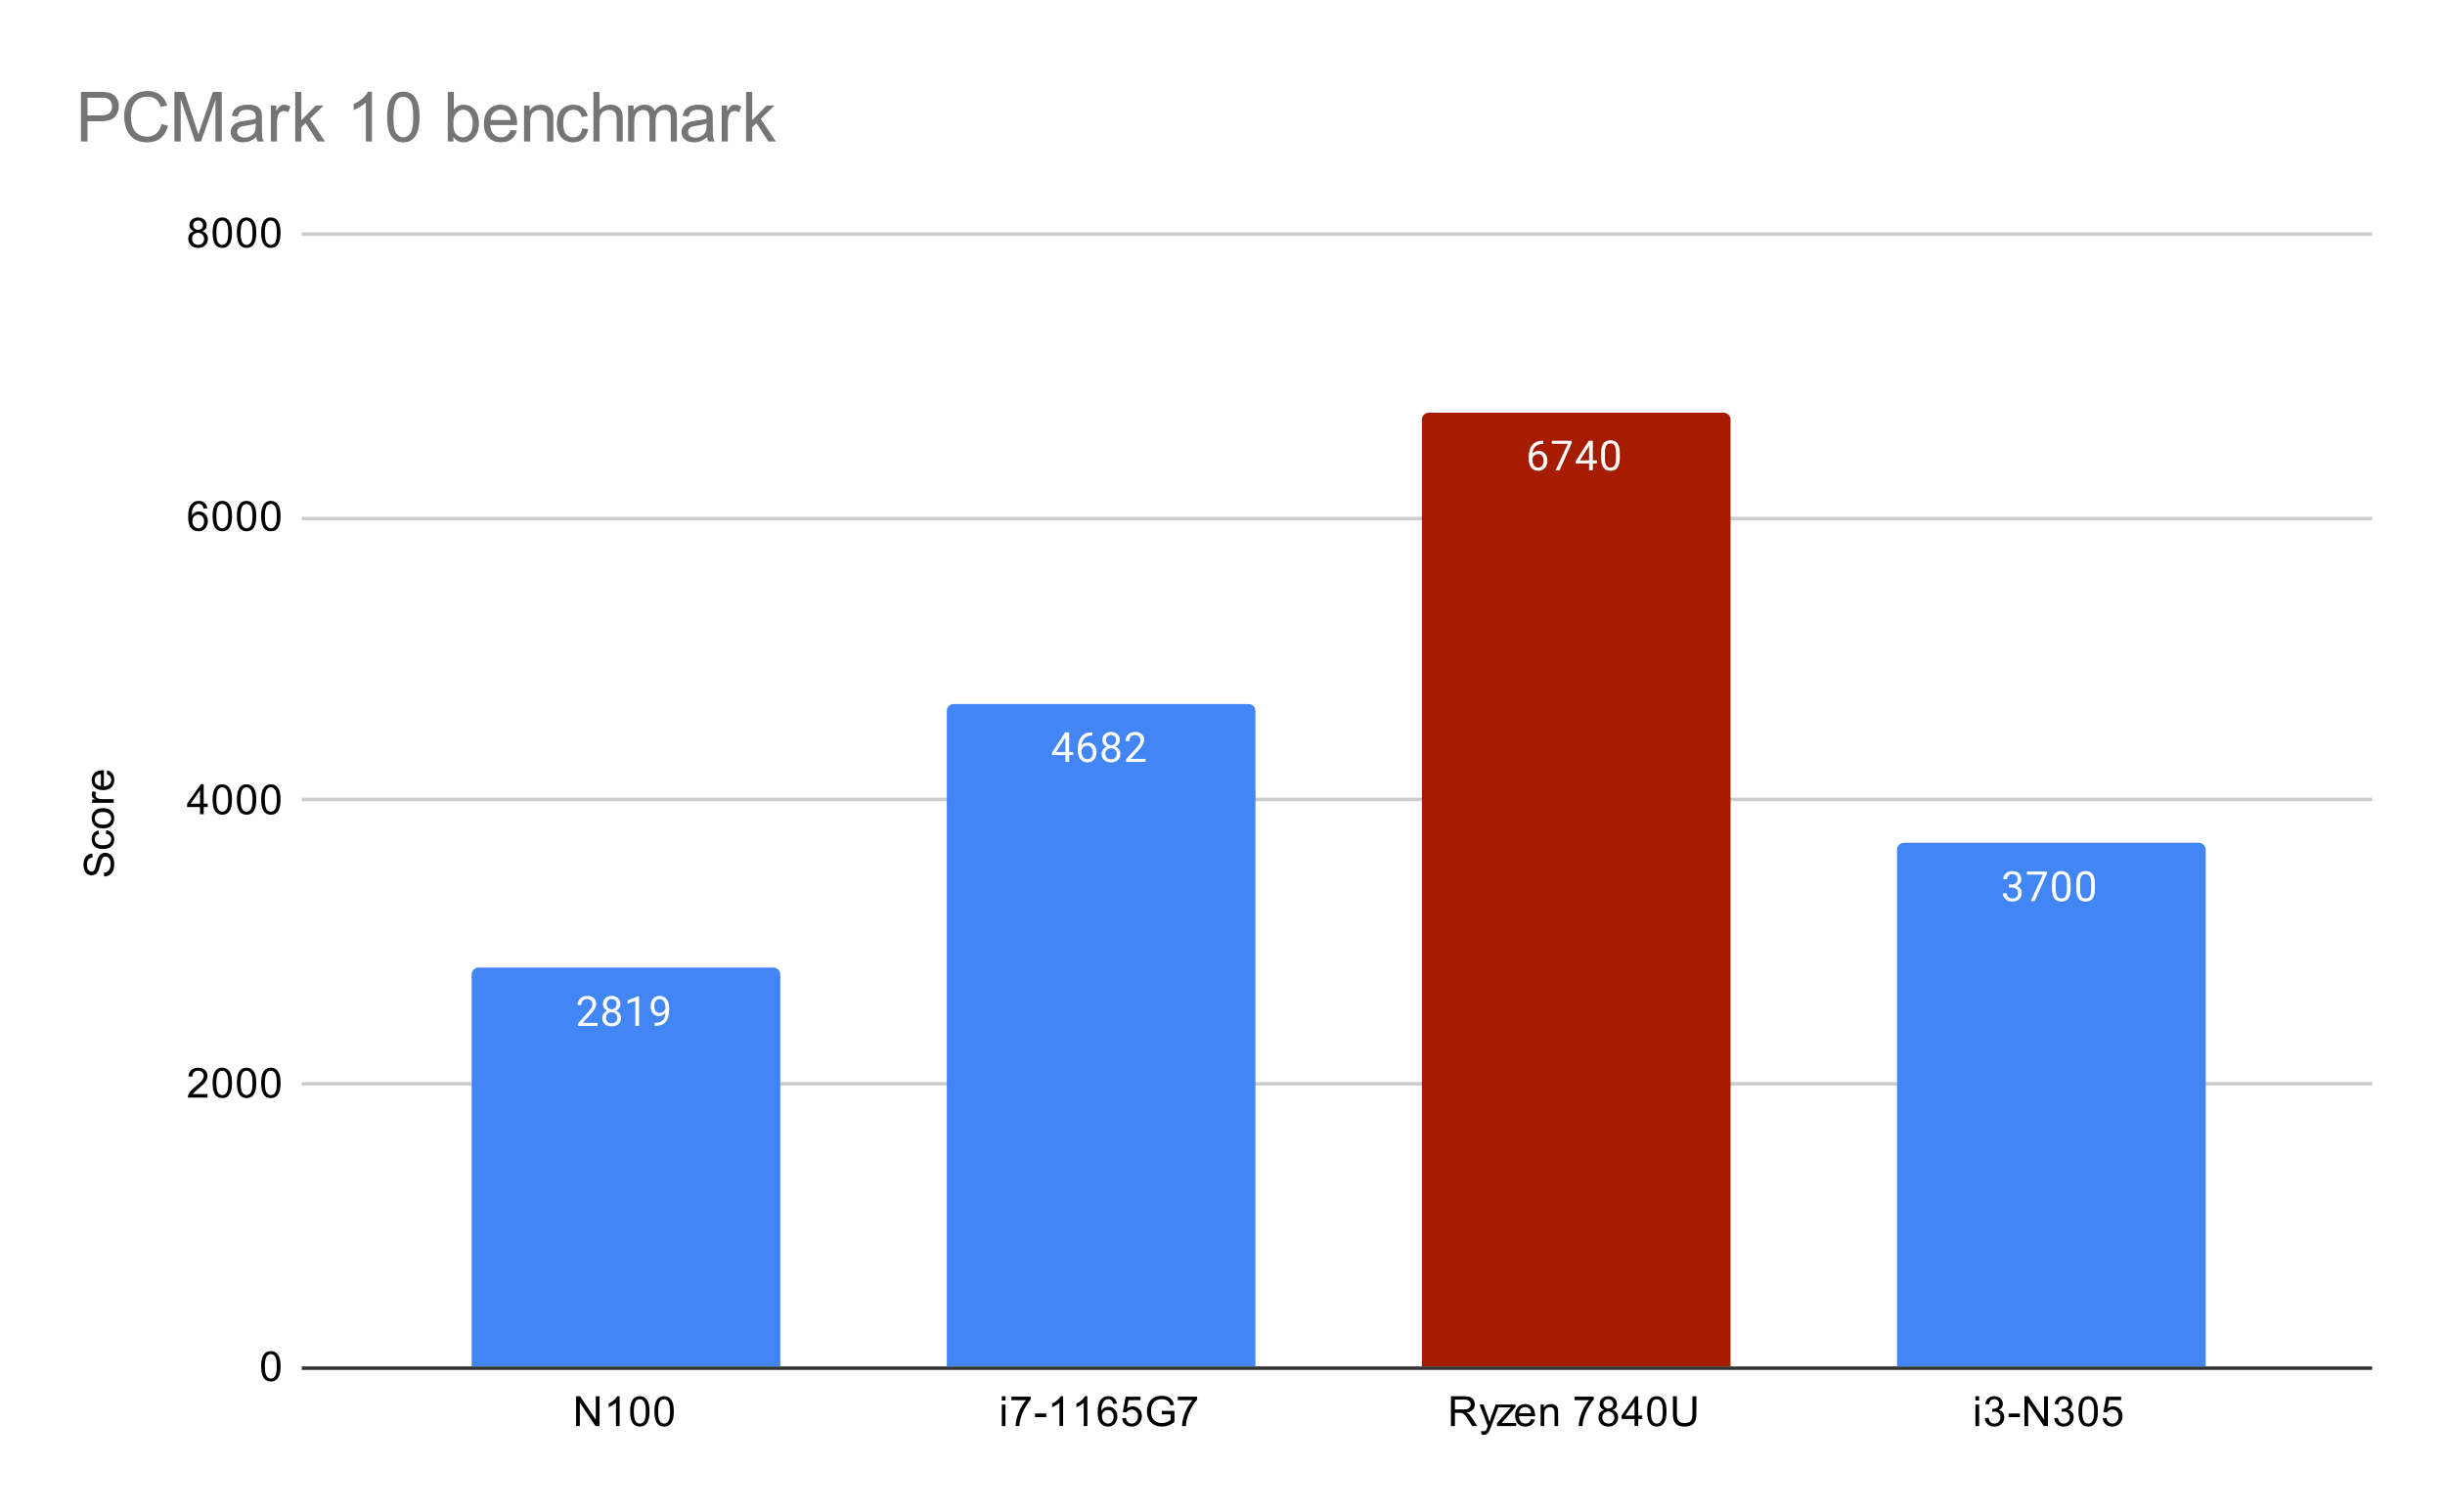 <svg version="1.1" viewBox="0.0 0.0 705.0 436.0" fill="none" stroke="none" stroke-linecap="square" stroke-miterlimit="10" width="705" height="436" xmlns:xlink="http://www.w3.org/1999/xlink" xmlns="http://www.w3.org/2000/svg"><path fill="#ffffff" d="M0 0L705.0 0L705.0 436.0L0 436.0L0 0Z" fill-rule="nonzero"/><path stroke="#333333" stroke-width="1.0" stroke-linecap="butt" d="M87.5 394.5L683.5 394.5" fill-rule="nonzero"/><path stroke="#cccccc" stroke-width="1.0" stroke-linecap="butt" d="M87.5 312.5L683.5 312.5" fill-rule="nonzero"/><path stroke="#cccccc" stroke-width="1.0" stroke-linecap="butt" d="M87.5 230.5L683.5 230.5" fill-rule="nonzero"/><path stroke="#cccccc" stroke-width="1.0" stroke-linecap="butt" d="M87.5 149.5L683.5 149.5" fill-rule="nonzero"/><path stroke="#cccccc" stroke-width="1.0" stroke-linecap="butt" d="M87.5 67.5L683.5 67.5" fill-rule="nonzero"/><clipPath id="id_0"><path d="M87.8 67.333L683.2 67.333L683.2 394.2L87.8 394.2L87.8 67.333Z" clip-rule="nonzero"/></clipPath><path stroke="#000000" stroke-width="2.0" stroke-linecap="butt" stroke-opacity="0.0" clip-path="url(#id_0)" d="M225.0 394.0L136.0 394.0L136.0 281.0C136.0 279.895 136.895 279.0 138.0 279.0L223.0 279.0C224.105 279.0 225.0 279.895 225.0 281.0Z" fill-rule="nonzero"/><path fill="#4285f4" clip-path="url(#id_0)" d="M225.0 394.0L136.0 394.0L136.0 281.0C136.0 279.895 136.895 279.0 138.0 279.0L223.0 279.0C224.105 279.0 225.0 279.895 225.0 281.0Z" fill-rule="nonzero"/><path stroke="#000000" stroke-width="2.0" stroke-linecap="butt" stroke-opacity="0.0" clip-path="url(#id_0)" d="M362.0 394.0L273.0 394.0L273.0 205.0C273.0 203.895 273.895 203.0 275.0 203.0L360.0 203.0C361.105 203.0 362.0 203.895 362.0 205.0Z" fill-rule="nonzero"/><path fill="#4285f4" clip-path="url(#id_0)" d="M362.0 394.0L273.0 394.0L273.0 205.0C273.0 203.895 273.895 203.0 275.0 203.0L360.0 203.0C361.105 203.0 362.0 203.895 362.0 205.0Z" fill-rule="nonzero"/><path stroke="#000000" stroke-width="2.0" stroke-linecap="butt" stroke-opacity="0.0" clip-path="url(#id_0)" d="M499.0 394.0L410.0 394.0L410.0 121.0C410.0 119.895 410.895 119.0 412.0 119.0L497.0 119.0C498.105 119.0 499.0 119.895 499.0 121.0Z" fill-rule="nonzero"/><path fill="#a61c00" clip-path="url(#id_0)" d="M499.0 394.0L410.0 394.0L410.0 121.0C410.0 119.895 410.895 119.0 412.0 119.0L497.0 119.0C498.105 119.0 499.0 119.895 499.0 121.0Z" fill-rule="nonzero"/><path stroke="#000000" stroke-width="2.0" stroke-linecap="butt" stroke-opacity="0.0" clip-path="url(#id_0)" d="M636.0 394.0L547.0 394.0L547.0 245.0C547.0 243.895 547.895 243.0 549.0 243.0L634.0 243.0C635.105 243.0 636.0 243.895 636.0 245.0Z" fill-rule="nonzero"/><path fill="#4285f4" clip-path="url(#id_0)" d="M636.0 394.0L547.0 394.0L547.0 245.0C547.0 243.895 547.895 243.0 549.0 243.0L634.0 243.0C635.105 243.0 636.0 243.895 636.0 245.0Z" fill-rule="nonzero"/><path stroke="#4285f4" stroke-width="3.0" stroke-linejoin="round" stroke-linecap="round" d="M172.297 295.82L166.703 295.82L166.703 295.039L169.656 291.758Q170.312 291.008 170.562 290.555Q170.812 290.086 170.812 289.586Q170.812 288.914 170.406 288.492Q170.016 288.055 169.328 288.055Q168.531 288.055 168.078 288.524Q167.625 288.977 167.625 289.805L166.547 289.805Q166.547 288.617 167.297 287.899Q168.062 287.164 169.328 287.164Q170.531 287.164 171.219 287.789Q171.906 288.414 171.906 289.461Q171.906 290.711 170.297 292.461L168.016 294.93L172.297 294.93L172.297 295.82ZM178.891 289.508Q178.891 290.149 178.547 290.649Q178.203 291.149 177.641 291.43Q178.297 291.711 178.688 292.274Q179.078 292.82 179.078 293.524Q179.078 294.617 178.328 295.289Q177.594 295.945 176.375 295.945Q175.141 295.945 174.391 295.289Q173.656 294.617 173.656 293.524Q173.656 292.82 174.031 292.274Q174.406 291.711 175.078 291.43Q174.516 291.149 174.188 290.649Q173.859 290.149 173.859 289.508Q173.859 288.43 174.547 287.805Q175.234 287.164 176.375 287.164Q177.5 287.164 178.188 287.805Q178.891 288.43 178.891 289.508ZM178.0 293.492Q178.0 292.774 177.547 292.336Q177.094 291.883 176.359 291.883Q175.625 291.883 175.172 292.336Q174.734 292.774 174.734 293.508Q174.734 294.227 175.172 294.649Q175.609 295.055 176.375 295.055Q177.125 295.055 177.562 294.633Q178.0 294.211 178.0 293.492ZM176.375 288.055Q175.734 288.055 175.328 288.461Q174.938 288.852 174.938 289.539Q174.938 290.18 175.328 290.586Q175.719 290.992 176.359 290.992Q177.016 290.992 177.406 290.586Q177.797 290.18 177.797 289.539Q177.797 288.883 177.391 288.477Q176.984 288.055 176.375 288.055ZM184.266 295.82L183.188 295.82L183.188 288.602L181.0 289.399L181.0 288.414L184.109 287.242L184.266 287.242L184.266 295.82ZM191.859 292.07Q191.531 292.477 191.047 292.727Q190.578 292.961 190.016 292.961Q189.281 292.961 188.734 292.602Q188.188 292.242 187.891 291.586Q187.594 290.914 187.594 290.117Q187.594 289.274 187.906 288.586Q188.234 287.899 188.828 287.539Q189.438 287.164 190.234 287.164Q191.5 287.164 192.219 288.117Q192.953 289.07 192.953 290.695L192.953 291.008Q192.953 293.508 191.969 294.649Q190.984 295.789 189.0 295.82L188.781 295.82L188.781 294.914L189.016 294.914Q190.359 294.883 191.078 294.211Q191.797 293.539 191.859 292.07ZM190.188 292.07Q190.734 292.07 191.188 291.742Q191.656 291.399 191.875 290.914L191.875 290.477Q191.875 289.414 191.406 288.742Q190.938 288.07 190.234 288.07Q189.516 288.07 189.078 288.617Q188.656 289.164 188.656 290.07Q188.656 290.945 189.062 291.508Q189.484 292.07 190.188 292.07Z" fill-rule="nonzero"/><path fill="#ffffff" d="M172.297 295.82L166.703 295.82L166.703 295.039L169.656 291.758Q170.312 291.008 170.562 290.555Q170.812 290.086 170.812 289.586Q170.812 288.914 170.406 288.492Q170.016 288.055 169.328 288.055Q168.531 288.055 168.078 288.524Q167.625 288.977 167.625 289.805L166.547 289.805Q166.547 288.617 167.297 287.899Q168.062 287.164 169.328 287.164Q170.531 287.164 171.219 287.789Q171.906 288.414 171.906 289.461Q171.906 290.711 170.297 292.461L168.016 294.93L172.297 294.93L172.297 295.82ZM178.891 289.508Q178.891 290.149 178.547 290.649Q178.203 291.149 177.641 291.43Q178.297 291.711 178.688 292.274Q179.078 292.82 179.078 293.524Q179.078 294.617 178.328 295.289Q177.594 295.945 176.375 295.945Q175.141 295.945 174.391 295.289Q173.656 294.617 173.656 293.524Q173.656 292.82 174.031 292.274Q174.406 291.711 175.078 291.43Q174.516 291.149 174.188 290.649Q173.859 290.149 173.859 289.508Q173.859 288.43 174.547 287.805Q175.234 287.164 176.375 287.164Q177.5 287.164 178.188 287.805Q178.891 288.43 178.891 289.508ZM178.0 293.492Q178.0 292.774 177.547 292.336Q177.094 291.883 176.359 291.883Q175.625 291.883 175.172 292.336Q174.734 292.774 174.734 293.508Q174.734 294.227 175.172 294.649Q175.609 295.055 176.375 295.055Q177.125 295.055 177.562 294.633Q178.0 294.211 178.0 293.492ZM176.375 288.055Q175.734 288.055 175.328 288.461Q174.938 288.852 174.938 289.539Q174.938 290.18 175.328 290.586Q175.719 290.992 176.359 290.992Q177.016 290.992 177.406 290.586Q177.797 290.18 177.797 289.539Q177.797 288.883 177.391 288.477Q176.984 288.055 176.375 288.055ZM184.266 295.82L183.188 295.82L183.188 288.602L181.0 289.399L181.0 288.414L184.109 287.242L184.266 287.242L184.266 295.82ZM191.859 292.07Q191.531 292.477 191.047 292.727Q190.578 292.961 190.016 292.961Q189.281 292.961 188.734 292.602Q188.188 292.242 187.891 291.586Q187.594 290.914 187.594 290.117Q187.594 289.274 187.906 288.586Q188.234 287.899 188.828 287.539Q189.438 287.164 190.234 287.164Q191.5 287.164 192.219 288.117Q192.953 289.07 192.953 290.695L192.953 291.008Q192.953 293.508 191.969 294.649Q190.984 295.789 189.0 295.82L188.781 295.82L188.781 294.914L189.016 294.914Q190.359 294.883 191.078 294.211Q191.797 293.539 191.859 292.07ZM190.188 292.07Q190.734 292.07 191.188 291.742Q191.656 291.399 191.875 290.914L191.875 290.477Q191.875 289.414 191.406 288.742Q190.938 288.07 190.234 288.07Q189.516 288.07 189.078 288.617Q188.656 289.164 188.656 290.07Q188.656 290.945 189.062 291.508Q189.484 292.07 190.188 292.07Z" fill-rule="nonzero"/><path stroke="#4285f4" stroke-width="3.0" stroke-linejoin="round" stroke-linecap="round" d="M308.281 216.842L309.469 216.842L309.469 217.717L308.281 217.717L308.281 219.701L307.203 219.701L307.203 217.717L303.312 217.717L303.312 217.076L307.125 211.17L308.281 211.17L308.281 216.842ZM304.547 216.842L307.203 216.842L307.203 212.654L307.062 212.889L304.547 216.842ZM314.969 211.17L314.969 212.076L314.766 212.076Q313.5 212.108 312.75 212.842Q312.0 213.561 311.875 214.873Q312.562 214.108 313.719 214.108Q314.828 214.108 315.5 214.889Q316.172 215.67 316.172 216.92Q316.172 218.233 315.453 219.029Q314.734 219.826 313.516 219.826Q312.297 219.826 311.531 218.889Q310.781 217.936 310.781 216.451L310.781 216.045Q310.781 213.686 311.781 212.436Q312.781 211.186 314.766 211.17L314.969 211.17ZM313.547 215.014Q312.984 215.014 312.516 215.342Q312.047 215.67 311.859 216.186L311.859 216.576Q311.859 217.639 312.328 218.279Q312.812 218.92 313.516 218.92Q314.25 218.92 314.672 218.389Q315.094 217.842 315.094 216.967Q315.094 216.092 314.672 215.561Q314.25 215.014 313.547 215.014ZM322.891 213.389Q322.891 214.029 322.547 214.529Q322.203 215.029 321.641 215.311Q322.297 215.592 322.688 216.154Q323.078 216.701 323.078 217.404Q323.078 218.498 322.328 219.17Q321.594 219.826 320.375 219.826Q319.141 219.826 318.391 219.17Q317.656 218.498 317.656 217.404Q317.656 216.701 318.031 216.154Q318.406 215.592 319.078 215.311Q318.516 215.029 318.188 214.529Q317.859 214.029 317.859 213.389Q317.859 212.311 318.547 211.686Q319.234 211.045 320.375 211.045Q321.5 211.045 322.188 211.686Q322.891 212.311 322.891 213.389ZM322.0 217.373Q322.0 216.654 321.547 216.217Q321.094 215.764 320.359 215.764Q319.625 215.764 319.172 216.217Q318.734 216.654 318.734 217.389Q318.734 218.108 319.172 218.529Q319.609 218.936 320.375 218.936Q321.125 218.936 321.562 218.514Q322.0 218.092 322.0 217.373ZM320.375 211.936Q319.734 211.936 319.328 212.342Q318.938 212.733 318.938 213.42Q318.938 214.061 319.328 214.467Q319.719 214.873 320.359 214.873Q321.016 214.873 321.406 214.467Q321.797 214.061 321.797 213.42Q321.797 212.764 321.391 212.358Q320.984 211.936 320.375 211.936ZM330.297 219.701L324.703 219.701L324.703 218.92L327.656 215.639Q328.312 214.889 328.562 214.436Q328.812 213.967 328.812 213.467Q328.812 212.795 328.406 212.373Q328.016 211.936 327.328 211.936Q326.531 211.936 326.078 212.404Q325.625 212.858 325.625 213.686L324.547 213.686Q324.547 212.498 325.297 211.779Q326.062 211.045 327.328 211.045Q328.531 211.045 329.219 211.67Q329.906 212.295 329.906 213.342Q329.906 214.592 328.297 216.342L326.016 218.811L330.297 218.811L330.297 219.701Z" fill-rule="nonzero"/><path fill="#ffffff" d="M308.281 216.842L309.469 216.842L309.469 217.717L308.281 217.717L308.281 219.701L307.203 219.701L307.203 217.717L303.312 217.717L303.312 217.076L307.125 211.17L308.281 211.17L308.281 216.842ZM304.547 216.842L307.203 216.842L307.203 212.654L307.062 212.889L304.547 216.842ZM314.969 211.17L314.969 212.076L314.766 212.076Q313.5 212.108 312.75 212.842Q312.0 213.561 311.875 214.873Q312.562 214.108 313.719 214.108Q314.828 214.108 315.5 214.889Q316.172 215.67 316.172 216.92Q316.172 218.233 315.453 219.029Q314.734 219.826 313.516 219.826Q312.297 219.826 311.531 218.889Q310.781 217.936 310.781 216.451L310.781 216.045Q310.781 213.686 311.781 212.436Q312.781 211.186 314.766 211.17L314.969 211.17ZM313.547 215.014Q312.984 215.014 312.516 215.342Q312.047 215.67 311.859 216.186L311.859 216.576Q311.859 217.639 312.328 218.279Q312.812 218.92 313.516 218.92Q314.25 218.92 314.672 218.389Q315.094 217.842 315.094 216.967Q315.094 216.092 314.672 215.561Q314.25 215.014 313.547 215.014ZM322.891 213.389Q322.891 214.029 322.547 214.529Q322.203 215.029 321.641 215.311Q322.297 215.592 322.688 216.154Q323.078 216.701 323.078 217.404Q323.078 218.498 322.328 219.17Q321.594 219.826 320.375 219.826Q319.141 219.826 318.391 219.17Q317.656 218.498 317.656 217.404Q317.656 216.701 318.031 216.154Q318.406 215.592 319.078 215.311Q318.516 215.029 318.188 214.529Q317.859 214.029 317.859 213.389Q317.859 212.311 318.547 211.686Q319.234 211.045 320.375 211.045Q321.5 211.045 322.188 211.686Q322.891 212.311 322.891 213.389ZM322.0 217.373Q322.0 216.654 321.547 216.217Q321.094 215.764 320.359 215.764Q319.625 215.764 319.172 216.217Q318.734 216.654 318.734 217.389Q318.734 218.108 319.172 218.529Q319.609 218.936 320.375 218.936Q321.125 218.936 321.562 218.514Q322.0 218.092 322.0 217.373ZM320.375 211.936Q319.734 211.936 319.328 212.342Q318.938 212.733 318.938 213.42Q318.938 214.061 319.328 214.467Q319.719 214.873 320.359 214.873Q321.016 214.873 321.406 214.467Q321.797 214.061 321.797 213.42Q321.797 212.764 321.391 212.358Q320.984 211.936 320.375 211.936ZM330.297 219.701L324.703 219.701L324.703 218.92L327.656 215.639Q328.312 214.889 328.562 214.436Q328.812 213.967 328.812 213.467Q328.812 212.795 328.406 212.373Q328.016 211.936 327.328 211.936Q326.531 211.936 326.078 212.404Q325.625 212.858 325.625 213.686L324.547 213.686Q324.547 212.498 325.297 211.779Q326.062 211.045 327.328 211.045Q328.531 211.045 329.219 211.67Q329.906 212.295 329.906 213.342Q329.906 214.592 328.297 216.342L326.016 218.811L330.297 218.811L330.297 219.701Z" fill-rule="nonzero"/><path stroke="#a61c00" stroke-width="3.0" stroke-linejoin="round" stroke-linecap="round" d="M444.969 127.084L444.969 127.99L444.766 127.99Q443.5 128.021 442.75 128.755Q442.0 129.474 441.875 130.787Q442.562 130.021 443.719 130.021Q444.828 130.021 445.5 130.802Q446.172 131.584 446.172 132.834Q446.172 134.146 445.453 134.943Q444.734 135.74 443.516 135.74Q442.297 135.74 441.531 134.802Q440.781 133.849 440.781 132.365L440.781 131.959Q440.781 129.599 441.781 128.349Q442.781 127.099 444.766 127.084L444.969 127.084ZM443.547 130.927Q442.984 130.927 442.516 131.255Q442.047 131.584 441.859 132.099L441.859 132.49Q441.859 133.552 442.328 134.193Q442.812 134.834 443.516 134.834Q444.25 134.834 444.672 134.302Q445.094 133.755 445.094 132.88Q445.094 132.005 444.672 131.474Q444.25 130.927 443.547 130.927ZM453.219 127.693L449.688 135.615L448.547 135.615L452.062 127.974L447.453 127.974L447.453 127.084L453.219 127.084L453.219 127.693ZM459.281 132.755L460.469 132.755L460.469 133.63L459.281 133.63L459.281 135.615L458.203 135.615L458.203 133.63L454.312 133.63L454.312 132.99L458.125 127.084L459.281 127.084L459.281 132.755ZM455.547 132.755L458.203 132.755L458.203 128.568L458.062 128.802L455.547 132.755ZM467.062 131.974Q467.062 133.88 466.406 134.818Q465.766 135.74 464.375 135.74Q463.016 135.74 462.359 134.834Q461.703 133.927 461.672 132.115L461.672 130.677Q461.672 128.787 462.312 127.88Q462.969 126.959 464.359 126.959Q465.734 126.959 466.391 127.849Q467.047 128.724 467.062 130.568L467.062 131.974ZM465.969 130.49Q465.969 129.115 465.578 128.49Q465.203 127.849 464.359 127.849Q463.531 127.849 463.141 128.49Q462.766 129.115 462.766 130.412L462.766 132.146Q462.766 133.521 463.156 134.193Q463.562 134.849 464.375 134.849Q465.172 134.849 465.562 134.224Q465.953 133.599 465.969 132.271L465.969 130.49Z" fill-rule="nonzero"/><path fill="#ffffff" d="M444.969 127.084L444.969 127.99L444.766 127.99Q443.5 128.021 442.75 128.755Q442.0 129.474 441.875 130.787Q442.562 130.021 443.719 130.021Q444.828 130.021 445.5 130.802Q446.172 131.584 446.172 132.834Q446.172 134.146 445.453 134.943Q444.734 135.74 443.516 135.74Q442.297 135.74 441.531 134.802Q440.781 133.849 440.781 132.365L440.781 131.959Q440.781 129.599 441.781 128.349Q442.781 127.099 444.766 127.084L444.969 127.084ZM443.547 130.927Q442.984 130.927 442.516 131.255Q442.047 131.584 441.859 132.099L441.859 132.49Q441.859 133.552 442.328 134.193Q442.812 134.834 443.516 134.834Q444.25 134.834 444.672 134.302Q445.094 133.755 445.094 132.88Q445.094 132.005 444.672 131.474Q444.25 130.927 443.547 130.927ZM453.219 127.693L449.688 135.615L448.547 135.615L452.062 127.974L447.453 127.974L447.453 127.084L453.219 127.084L453.219 127.693ZM459.281 132.755L460.469 132.755L460.469 133.63L459.281 133.63L459.281 135.615L458.203 135.615L458.203 133.63L454.312 133.63L454.312 132.99L458.125 127.084L459.281 127.084L459.281 132.755ZM455.547 132.755L458.203 132.755L458.203 128.568L458.062 128.802L455.547 132.755ZM467.062 131.974Q467.062 133.88 466.406 134.818Q465.766 135.74 464.375 135.74Q463.016 135.74 462.359 134.834Q461.703 133.927 461.672 132.115L461.672 130.677Q461.672 128.787 462.312 127.88Q462.969 126.959 464.359 126.959Q465.734 126.959 466.391 127.849Q467.047 128.724 467.062 130.568L467.062 131.974ZM465.969 130.49Q465.969 129.115 465.578 128.49Q465.203 127.849 464.359 127.849Q463.531 127.849 463.141 128.49Q462.766 129.115 462.766 130.412L462.766 132.146Q462.766 133.521 463.156 134.193Q463.562 134.849 464.375 134.849Q465.172 134.849 465.562 134.224Q465.953 133.599 465.969 132.271L465.969 130.49Z" fill-rule="nonzero"/><path stroke="#4285f4" stroke-width="3.0" stroke-linejoin="round" stroke-linecap="round" d="M579.281 255.027L580.094 255.027Q580.875 255.012 581.312 254.621Q581.75 254.23 581.75 253.559Q581.75 252.059 580.25 252.059Q579.547 252.059 579.125 252.465Q578.719 252.871 578.719 253.527L577.625 253.527Q577.625 252.512 578.359 251.84Q579.109 251.168 580.25 251.168Q581.453 251.168 582.141 251.809Q582.828 252.449 582.828 253.59Q582.828 254.152 582.469 254.668Q582.109 255.184 581.484 255.449Q582.188 255.668 582.562 256.184Q582.953 256.699 582.953 257.449Q582.953 258.59 582.203 259.277Q581.453 259.949 580.25 259.949Q579.062 259.949 578.297 259.293Q577.547 258.637 577.547 257.574L578.641 257.574Q578.641 258.246 579.078 258.652Q579.516 259.059 580.266 259.059Q581.047 259.059 581.453 258.652Q581.875 258.23 581.875 257.465Q581.875 256.73 581.422 256.34Q580.969 255.934 580.094 255.918L579.281 255.918L579.281 255.027ZM590.219 251.902L586.688 259.824L585.547 259.824L589.062 252.184L584.453 252.184L584.453 251.293L590.219 251.293L590.219 251.902ZM597.062 256.184Q597.062 258.09 596.406 259.027Q595.766 259.949 594.375 259.949Q593.016 259.949 592.359 259.043Q591.703 258.137 591.672 256.324L591.672 254.887Q591.672 252.996 592.312 252.09Q592.969 251.168 594.359 251.168Q595.734 251.168 596.391 252.059Q597.047 252.934 597.062 254.777L597.062 256.184ZM595.969 254.699Q595.969 253.324 595.578 252.699Q595.203 252.059 594.359 252.059Q593.531 252.059 593.141 252.699Q592.766 253.324 592.766 254.621L592.766 256.355Q592.766 257.73 593.156 258.402Q593.562 259.059 594.375 259.059Q595.172 259.059 595.562 258.434Q595.953 257.809 595.969 256.48L595.969 254.699ZM604.062 256.184Q604.062 258.09 603.406 259.027Q602.766 259.949 601.375 259.949Q600.016 259.949 599.359 259.043Q598.703 258.137 598.672 256.324L598.672 254.887Q598.672 252.996 599.312 252.09Q599.969 251.168 601.359 251.168Q602.734 251.168 603.391 252.059Q604.047 252.934 604.062 254.777L604.062 256.184ZM602.969 254.699Q602.969 253.324 602.578 252.699Q602.203 252.059 601.359 252.059Q600.531 252.059 600.141 252.699Q599.766 253.324 599.766 254.621L599.766 256.355Q599.766 257.73 600.156 258.402Q600.562 259.059 601.375 259.059Q602.172 259.059 602.562 258.434Q602.953 257.809 602.969 256.48L602.969 254.699Z" fill-rule="nonzero"/><path fill="#ffffff" d="M579.281 255.027L580.094 255.027Q580.875 255.012 581.312 254.621Q581.75 254.23 581.75 253.559Q581.75 252.059 580.25 252.059Q579.547 252.059 579.125 252.465Q578.719 252.871 578.719 253.527L577.625 253.527Q577.625 252.512 578.359 251.84Q579.109 251.168 580.25 251.168Q581.453 251.168 582.141 251.809Q582.828 252.449 582.828 253.59Q582.828 254.152 582.469 254.668Q582.109 255.184 581.484 255.449Q582.188 255.668 582.562 256.184Q582.953 256.699 582.953 257.449Q582.953 258.59 582.203 259.277Q581.453 259.949 580.25 259.949Q579.062 259.949 578.297 259.293Q577.547 258.637 577.547 257.574L578.641 257.574Q578.641 258.246 579.078 258.652Q579.516 259.059 580.266 259.059Q581.047 259.059 581.453 258.652Q581.875 258.23 581.875 257.465Q581.875 256.73 581.422 256.34Q580.969 255.934 580.094 255.918L579.281 255.918L579.281 255.027ZM590.219 251.902L586.688 259.824L585.547 259.824L589.062 252.184L584.453 252.184L584.453 251.293L590.219 251.293L590.219 251.902ZM597.062 256.184Q597.062 258.09 596.406 259.027Q595.766 259.949 594.375 259.949Q593.016 259.949 592.359 259.043Q591.703 258.137 591.672 256.324L591.672 254.887Q591.672 252.996 592.312 252.09Q592.969 251.168 594.359 251.168Q595.734 251.168 596.391 252.059Q597.047 252.934 597.062 254.777L597.062 256.184ZM595.969 254.699Q595.969 253.324 595.578 252.699Q595.203 252.059 594.359 252.059Q593.531 252.059 593.141 252.699Q592.766 253.324 592.766 254.621L592.766 256.355Q592.766 257.73 593.156 258.402Q593.562 259.059 594.375 259.059Q595.172 259.059 595.562 258.434Q595.953 257.809 595.969 256.48L595.969 254.699ZM604.062 256.184Q604.062 258.09 603.406 259.027Q602.766 259.949 601.375 259.949Q600.016 259.949 599.359 259.043Q598.703 258.137 598.672 256.324L598.672 254.887Q598.672 252.996 599.312 252.09Q599.969 251.168 601.359 251.168Q602.734 251.168 603.391 252.059Q604.047 252.934 604.062 254.777L604.062 256.184ZM602.969 254.699Q602.969 253.324 602.578 252.699Q602.203 252.059 601.359 252.059Q600.531 252.059 600.141 252.699Q599.766 253.324 599.766 254.621L599.766 256.355Q599.766 257.73 600.156 258.402Q600.562 259.059 601.375 259.059Q602.172 259.059 602.562 258.434Q602.953 257.809 602.969 256.48L602.969 254.699Z" fill-rule="nonzero"/><path fill="#000000" d="M30.034 252.72L29.941 251.657Q30.597 251.579 31.003 251.298Q31.409 251.017 31.675 250.439Q31.925 249.845 31.925 249.11Q31.925 248.47 31.738 247.97Q31.534 247.47 31.206 247.235Q30.863 246.985 30.472 246.985Q30.066 246.985 29.769 247.22Q29.456 247.454 29.253 247.985Q29.113 248.345 28.831 249.532Q28.55 250.704 28.3 251.173Q27.972 251.798 27.503 252.095Q27.019 252.392 26.425 252.392Q25.784 252.392 25.222 252.032Q24.644 251.657 24.363 250.954Q24.066 250.235 24.066 249.376Q24.066 248.423 24.378 247.689Q24.675 246.954 25.284 246.564Q25.878 246.173 26.628 246.142L26.706 247.235Q25.894 247.329 25.488 247.845Q25.066 248.345 25.066 249.329Q25.066 250.36 25.441 250.829Q25.816 251.298 26.347 251.298Q26.816 251.298 27.113 250.97Q27.409 250.642 27.722 249.267Q28.034 247.876 28.269 247.36Q28.628 246.61 29.159 246.251Q29.675 245.892 30.378 245.892Q31.066 245.892 31.675 246.282Q32.269 246.673 32.613 247.407Q32.941 248.142 32.941 249.064Q32.941 250.235 32.613 251.032Q32.269 251.814 31.581 252.267Q30.894 252.704 30.034 252.72ZM30.519 240.407L30.659 239.376Q31.722 239.548 32.331 240.251Q32.941 240.954 32.941 241.97Q32.941 243.251 32.113 244.032Q31.269 244.798 29.706 244.798Q28.706 244.798 27.956 244.47Q27.191 244.126 26.816 243.454Q26.441 242.767 26.441 241.954Q26.441 240.954 26.956 240.314Q27.456 239.657 28.409 239.47L28.566 240.501Q27.941 240.642 27.628 241.017Q27.3 241.392 27.3 241.923Q27.3 242.72 27.878 243.22Q28.441 243.72 29.675 243.72Q30.941 243.72 31.503 243.235Q32.066 242.751 32.066 241.985Q32.066 241.36 31.691 240.954Q31.316 240.532 30.519 240.407ZM29.691 238.86Q27.956 238.86 27.128 237.907Q26.441 237.11 26.441 235.954Q26.441 234.673 27.284 233.86Q28.113 233.032 29.597 233.032Q30.8 233.032 31.488 233.392Q32.175 233.751 32.566 234.454Q32.941 235.142 32.941 235.954Q32.941 237.251 32.113 238.064Q31.269 238.86 29.691 238.86ZM29.691 237.782Q30.878 237.782 31.472 237.267Q32.066 236.735 32.066 235.954Q32.066 235.157 31.472 234.642Q30.878 234.126 29.659 234.126Q28.503 234.126 27.909 234.657Q27.316 235.173 27.316 235.954Q27.316 236.735 27.909 237.267Q28.488 237.782 29.691 237.782ZM32.8 231.485L26.581 231.485L26.581 230.532L27.519 230.532Q26.863 230.173 26.659 229.876Q26.441 229.564 26.441 229.189Q26.441 228.657 26.769 228.11L27.753 228.47Q27.519 228.86 27.519 229.235Q27.519 229.595 27.738 229.876Q27.941 230.142 28.316 230.251Q28.878 230.439 29.534 230.439L32.8 230.439L32.8 231.485ZM30.8 223.22L30.925 222.126Q31.878 222.376 32.409 223.079Q32.941 223.782 32.941 224.86Q32.941 226.22 32.097 227.032Q31.253 227.829 29.738 227.829Q28.175 227.829 27.316 227.017Q26.441 226.204 26.441 224.923Q26.441 223.673 27.284 222.892Q28.128 222.095 29.675 222.095Q29.769 222.095 29.956 222.095L29.956 226.735Q30.988 226.673 31.534 226.157Q32.066 225.642 32.066 224.86Q32.066 224.282 31.769 223.876Q31.456 223.454 30.8 223.22ZM29.097 226.673L29.097 223.204Q28.3 223.267 27.909 223.595Q27.3 224.11 27.3 224.907Q27.3 225.642 27.784 226.142Q28.269 226.626 29.097 226.673Z" fill-rule="nonzero"/><path fill="#000000" d="M75.3 393.966Q75.3 392.434 75.612 391.512Q75.925 390.575 76.534 390.075Q77.159 389.575 78.097 389.575Q78.784 389.575 79.3 389.856Q79.831 390.137 80.175 390.669Q80.519 391.184 80.706 391.934Q80.894 392.684 80.894 393.966Q80.894 395.481 80.581 396.403Q80.284 397.325 79.659 397.841Q79.05 398.341 78.097 398.341Q76.862 398.341 76.144 397.45Q75.3 396.387 75.3 393.966ZM76.378 393.966Q76.378 396.075 76.878 396.778Q77.378 397.481 78.097 397.481Q78.831 397.481 79.316 396.778Q79.816 396.075 79.816 393.966Q79.816 391.841 79.316 391.153Q78.831 390.45 78.081 390.45Q77.362 390.45 76.925 391.059Q76.378 391.841 76.378 393.966Z" fill-rule="nonzero"/><path fill="#000000" d="M59.847 315.468L59.847 316.483L54.159 316.483Q54.159 316.108 54.284 315.749Q54.503 315.171 54.972 314.608Q55.456 314.046 56.362 313.311Q57.769 312.155 58.253 311.483Q58.753 310.811 58.753 310.218Q58.753 309.593 58.3 309.171Q57.847 308.733 57.128 308.733Q56.362 308.733 55.909 309.186Q55.456 309.64 55.441 310.452L54.362 310.343Q54.472 309.124 55.191 308.499Q55.925 307.858 57.159 307.858Q58.394 307.858 59.112 308.546Q59.831 309.233 59.831 310.249Q59.831 310.765 59.612 311.265Q59.409 311.749 58.909 312.311Q58.425 312.858 57.3 313.811Q56.347 314.608 56.066 314.905Q55.8 315.186 55.628 315.468L59.847 315.468ZM61.3 312.249Q61.3 310.718 61.612 309.796Q61.925 308.858 62.534 308.358Q63.159 307.858 64.097 307.858Q64.784 307.858 65.3 308.14Q65.831 308.421 66.175 308.952Q66.519 309.468 66.706 310.218Q66.894 310.968 66.894 312.249Q66.894 313.765 66.581 314.686Q66.284 315.608 65.659 316.124Q65.05 316.624 64.097 316.624Q62.862 316.624 62.144 315.733Q61.3 314.671 61.3 312.249ZM62.378 312.249Q62.378 314.358 62.878 315.061Q63.378 315.765 64.097 315.765Q64.831 315.765 65.316 315.061Q65.816 314.358 65.816 312.249Q65.816 310.124 65.316 309.436Q64.831 308.733 64.081 308.733Q63.362 308.733 62.925 309.343Q62.378 310.124 62.378 312.249ZM68.3 312.249Q68.3 310.718 68.612 309.796Q68.925 308.858 69.534 308.358Q70.159 307.858 71.097 307.858Q71.784 307.858 72.3 308.14Q72.831 308.421 73.175 308.952Q73.519 309.468 73.706 310.218Q73.894 310.968 73.894 312.249Q73.894 313.765 73.581 314.686Q73.284 315.608 72.659 316.124Q72.05 316.624 71.097 316.624Q69.862 316.624 69.144 315.733Q68.3 314.671 68.3 312.249ZM69.378 312.249Q69.378 314.358 69.878 315.061Q70.378 315.765 71.097 315.765Q71.831 315.765 72.316 315.061Q72.816 314.358 72.816 312.249Q72.816 310.124 72.316 309.436Q71.831 308.733 71.081 308.733Q70.362 308.733 69.925 309.343Q69.378 310.124 69.378 312.249ZM75.3 312.249Q75.3 310.718 75.612 309.796Q75.925 308.858 76.534 308.358Q77.159 307.858 78.097 307.858Q78.784 307.858 79.3 308.14Q79.831 308.421 80.175 308.952Q80.519 309.468 80.706 310.218Q80.894 310.968 80.894 312.249Q80.894 313.765 80.581 314.686Q80.284 315.608 79.659 316.124Q79.05 316.624 78.097 316.624Q76.862 316.624 76.144 315.733Q75.3 314.671 75.3 312.249ZM76.378 312.249Q76.378 314.358 76.878 315.061Q77.378 315.765 78.097 315.765Q78.831 315.765 79.316 315.061Q79.816 314.358 79.816 312.249Q79.816 310.124 79.316 309.436Q78.831 308.733 78.081 308.733Q77.362 308.733 76.925 309.343Q76.378 310.124 76.378 312.249Z" fill-rule="nonzero"/><path fill="#000000" d="M57.675 234.767L57.675 232.704L53.956 232.704L53.956 231.735L57.878 226.173L58.737 226.173L58.737 231.735L59.894 231.735L59.894 232.704L58.737 232.704L58.737 234.767L57.675 234.767ZM57.675 231.735L57.675 227.876L54.987 231.735L57.675 231.735ZM61.3 230.532Q61.3 229.001 61.612 228.079Q61.925 227.142 62.534 226.642Q63.159 226.142 64.097 226.142Q64.784 226.142 65.3 226.423Q65.831 226.704 66.175 227.235Q66.519 227.751 66.706 228.501Q66.894 229.251 66.894 230.532Q66.894 232.048 66.581 232.97Q66.284 233.892 65.659 234.407Q65.05 234.907 64.097 234.907Q62.862 234.907 62.144 234.017Q61.3 232.954 61.3 230.532ZM62.378 230.532Q62.378 232.642 62.878 233.345Q63.378 234.048 64.097 234.048Q64.831 234.048 65.316 233.345Q65.816 232.642 65.816 230.532Q65.816 228.407 65.316 227.72Q64.831 227.017 64.081 227.017Q63.362 227.017 62.925 227.626Q62.378 228.407 62.378 230.532ZM68.3 230.532Q68.3 229.001 68.612 228.079Q68.925 227.142 69.534 226.642Q70.159 226.142 71.097 226.142Q71.784 226.142 72.3 226.423Q72.831 226.704 73.175 227.235Q73.519 227.751 73.706 228.501Q73.894 229.251 73.894 230.532Q73.894 232.048 73.581 232.97Q73.284 233.892 72.659 234.407Q72.05 234.907 71.097 234.907Q69.862 234.907 69.144 234.017Q68.3 232.954 68.3 230.532ZM69.378 230.532Q69.378 232.642 69.878 233.345Q70.378 234.048 71.097 234.048Q71.831 234.048 72.316 233.345Q72.816 232.642 72.816 230.532Q72.816 228.407 72.316 227.72Q71.831 227.017 71.081 227.017Q70.362 227.017 69.925 227.626Q69.378 228.407 69.378 230.532ZM75.3 230.532Q75.3 229.001 75.612 228.079Q75.925 227.142 76.534 226.642Q77.159 226.142 78.097 226.142Q78.784 226.142 79.3 226.423Q79.831 226.704 80.175 227.235Q80.519 227.751 80.706 228.501Q80.894 229.251 80.894 230.532Q80.894 232.048 80.581 232.97Q80.284 233.892 79.659 234.407Q79.05 234.907 78.097 234.907Q76.862 234.907 76.144 234.017Q75.3 232.954 75.3 230.532ZM76.378 230.532Q76.378 232.642 76.878 233.345Q77.378 234.048 78.097 234.048Q78.831 234.048 79.316 233.345Q79.816 232.642 79.816 230.532Q79.816 228.407 79.316 227.72Q78.831 227.017 78.081 227.017Q77.362 227.017 76.925 227.626Q76.378 228.407 76.378 230.532Z" fill-rule="nonzero"/><path fill="#000000" d="M59.769 146.566L58.722 146.644Q58.581 146.019 58.331 145.738Q57.894 145.284 57.269 145.284Q56.769 145.284 56.378 145.566Q55.894 145.941 55.597 146.644Q55.316 147.331 55.3 148.613Q55.675 148.034 56.222 147.753Q56.784 147.472 57.394 147.472Q58.441 147.472 59.175 148.253Q59.925 149.034 59.925 150.253Q59.925 151.066 59.566 151.769Q59.222 152.456 58.612 152.831Q58.003 153.191 57.237 153.191Q55.909 153.191 55.081 152.222Q54.253 151.253 54.253 149.034Q54.253 146.534 55.175 145.409Q55.972 144.425 57.331 144.425Q58.347 144.425 58.987 145.003Q59.644 145.566 59.769 146.566ZM55.472 150.269Q55.472 150.816 55.691 151.316Q55.925 151.8 56.331 152.066Q56.753 152.331 57.222 152.331Q57.878 152.331 58.362 151.8Q58.847 151.253 58.847 150.331Q58.847 149.441 58.362 148.925Q57.894 148.409 57.175 148.409Q56.456 148.409 55.956 148.925Q55.472 149.441 55.472 150.269ZM61.3 148.816Q61.3 147.284 61.612 146.363Q61.925 145.425 62.534 144.925Q63.159 144.425 64.097 144.425Q64.784 144.425 65.3 144.706Q65.831 144.988 66.175 145.519Q66.519 146.034 66.706 146.784Q66.894 147.534 66.894 148.816Q66.894 150.331 66.581 151.253Q66.284 152.175 65.659 152.691Q65.05 153.191 64.097 153.191Q62.862 153.191 62.144 152.3Q61.3 151.238 61.3 148.816ZM62.378 148.816Q62.378 150.925 62.878 151.628Q63.378 152.331 64.097 152.331Q64.831 152.331 65.316 151.628Q65.816 150.925 65.816 148.816Q65.816 146.691 65.316 146.003Q64.831 145.3 64.081 145.3Q63.362 145.3 62.925 145.909Q62.378 146.691 62.378 148.816ZM68.3 148.816Q68.3 147.284 68.612 146.363Q68.925 145.425 69.534 144.925Q70.159 144.425 71.097 144.425Q71.784 144.425 72.3 144.706Q72.831 144.988 73.175 145.519Q73.519 146.034 73.706 146.784Q73.894 147.534 73.894 148.816Q73.894 150.331 73.581 151.253Q73.284 152.175 72.659 152.691Q72.05 153.191 71.097 153.191Q69.862 153.191 69.144 152.3Q68.3 151.238 68.3 148.816ZM69.378 148.816Q69.378 150.925 69.878 151.628Q70.378 152.331 71.097 152.331Q71.831 152.331 72.316 151.628Q72.816 150.925 72.816 148.816Q72.816 146.691 72.316 146.003Q71.831 145.3 71.081 145.3Q70.362 145.3 69.925 145.909Q69.378 146.691 69.378 148.816ZM75.3 148.816Q75.3 147.284 75.612 146.363Q75.925 145.425 76.534 144.925Q77.159 144.425 78.097 144.425Q78.784 144.425 79.3 144.706Q79.831 144.988 80.175 145.519Q80.519 146.034 80.706 146.784Q80.894 147.534 80.894 148.816Q80.894 150.331 80.581 151.253Q80.284 152.175 79.659 152.691Q79.05 153.191 78.097 153.191Q76.862 153.191 76.144 152.3Q75.3 151.238 75.3 148.816ZM76.378 148.816Q76.378 150.925 76.878 151.628Q77.378 152.331 78.097 152.331Q78.831 152.331 79.316 151.628Q79.816 150.925 79.816 148.816Q79.816 146.691 79.316 146.003Q78.831 145.3 78.081 145.3Q77.362 145.3 76.925 145.909Q76.378 146.691 76.378 148.816Z" fill-rule="nonzero"/><path fill="#000000" d="M55.925 66.677Q55.269 66.427 54.941 65.99Q54.628 65.536 54.628 64.927Q54.628 63.99 55.3 63.349Q55.987 62.708 57.097 62.708Q58.222 62.708 58.909 63.365Q59.597 64.021 59.597 64.958Q59.597 65.552 59.284 65.99Q58.972 66.427 58.331 66.677Q59.128 66.927 59.534 67.505Q59.941 68.083 59.941 68.88Q59.941 69.974 59.159 70.724Q58.394 71.474 57.112 71.474Q55.847 71.474 55.066 70.724Q54.284 69.974 54.284 68.849Q54.284 68.005 54.706 67.443Q55.144 66.88 55.925 66.677ZM55.706 64.88Q55.706 65.49 56.097 65.88Q56.503 66.271 57.128 66.271Q57.737 66.271 58.128 65.896Q58.519 65.505 58.519 64.943Q58.519 64.365 58.112 63.974Q57.706 63.568 57.112 63.568Q56.503 63.568 56.097 63.958Q55.706 64.349 55.706 64.88ZM55.378 68.849Q55.378 69.302 55.581 69.724Q55.8 70.146 56.222 70.38Q56.644 70.615 57.128 70.615Q57.878 70.615 58.362 70.13Q58.862 69.646 58.862 68.896Q58.862 68.13 58.362 67.63Q57.862 67.13 57.097 67.13Q56.347 67.13 55.862 67.63Q55.378 68.115 55.378 68.849ZM61.3 67.099Q61.3 65.568 61.612 64.646Q61.925 63.708 62.534 63.208Q63.159 62.708 64.097 62.708Q64.784 62.708 65.3 62.99Q65.831 63.271 66.175 63.802Q66.519 64.318 66.706 65.068Q66.894 65.818 66.894 67.099Q66.894 68.615 66.581 69.536Q66.284 70.458 65.659 70.974Q65.05 71.474 64.097 71.474Q62.862 71.474 62.144 70.583Q61.3 69.521 61.3 67.099ZM62.378 67.099Q62.378 69.208 62.878 69.911Q63.378 70.615 64.097 70.615Q64.831 70.615 65.316 69.911Q65.816 69.208 65.816 67.099Q65.816 64.974 65.316 64.286Q64.831 63.583 64.081 63.583Q63.362 63.583 62.925 64.193Q62.378 64.974 62.378 67.099ZM68.3 67.099Q68.3 65.568 68.612 64.646Q68.925 63.708 69.534 63.208Q70.159 62.708 71.097 62.708Q71.784 62.708 72.3 62.99Q72.831 63.271 73.175 63.802Q73.519 64.318 73.706 65.068Q73.894 65.818 73.894 67.099Q73.894 68.615 73.581 69.536Q73.284 70.458 72.659 70.974Q72.05 71.474 71.097 71.474Q69.862 71.474 69.144 70.583Q68.3 69.521 68.3 67.099ZM69.378 67.099Q69.378 69.208 69.878 69.911Q70.378 70.615 71.097 70.615Q71.831 70.615 72.316 69.911Q72.816 69.208 72.816 67.099Q72.816 64.974 72.316 64.286Q71.831 63.583 71.081 63.583Q70.362 63.583 69.925 64.193Q69.378 64.974 69.378 67.099ZM75.3 67.099Q75.3 65.568 75.612 64.646Q75.925 63.708 76.534 63.208Q77.159 62.708 78.097 62.708Q78.784 62.708 79.3 62.99Q79.831 63.271 80.175 63.802Q80.519 64.318 80.706 65.068Q80.894 65.818 80.894 67.099Q80.894 68.615 80.581 69.536Q80.284 70.458 79.659 70.974Q79.05 71.474 78.097 71.474Q76.862 71.474 76.144 70.583Q75.3 69.521 75.3 67.099ZM76.378 67.099Q76.378 69.208 76.878 69.911Q77.378 70.615 78.097 70.615Q78.831 70.615 79.316 69.911Q79.816 69.208 79.816 67.099Q79.816 64.974 79.316 64.286Q78.831 63.583 78.081 63.583Q77.362 63.583 76.925 64.193Q76.378 64.974 76.378 67.099Z" fill-rule="nonzero"/><path fill="#000000" d="M166.112 411.2L166.112 402.606L167.268 402.606L171.783 409.356L171.783 402.606L172.877 402.606L172.877 411.2L171.705 411.2L167.19 404.45L167.19 411.2L166.112 411.2ZM178.658 411.2L177.612 411.2L177.612 404.481Q177.221 404.841 176.596 405.216Q175.987 405.575 175.502 405.747L175.502 404.731Q176.377 404.309 177.033 403.731Q177.705 403.137 177.987 402.575L178.658 402.575L178.658 411.2ZM181.69 406.966Q181.69 405.434 182.002 404.512Q182.315 403.575 182.924 403.075Q183.549 402.575 184.487 402.575Q185.174 402.575 185.69 402.856Q186.221 403.137 186.565 403.669Q186.908 404.184 187.096 404.934Q187.283 405.684 187.283 406.966Q187.283 408.481 186.971 409.403Q186.674 410.325 186.049 410.841Q185.44 411.341 184.487 411.341Q183.252 411.341 182.533 410.45Q181.69 409.387 181.69 406.966ZM182.768 406.966Q182.768 409.075 183.268 409.778Q183.768 410.481 184.487 410.481Q185.221 410.481 185.705 409.778Q186.205 409.075 186.205 406.966Q186.205 404.841 185.705 404.153Q185.221 403.45 184.471 403.45Q183.752 403.45 183.315 404.059Q182.768 404.841 182.768 406.966ZM188.69 406.966Q188.69 405.434 189.002 404.512Q189.315 403.575 189.924 403.075Q190.549 402.575 191.487 402.575Q192.174 402.575 192.69 402.856Q193.221 403.137 193.565 403.669Q193.908 404.184 194.096 404.934Q194.283 405.684 194.283 406.966Q194.283 408.481 193.971 409.403Q193.674 410.325 193.049 410.841Q192.44 411.341 191.487 411.341Q190.252 411.341 189.533 410.45Q188.69 409.387 188.69 406.966ZM189.768 406.966Q189.768 409.075 190.268 409.778Q190.768 410.481 191.487 410.481Q192.221 410.481 192.705 409.778Q193.205 409.075 193.205 406.966Q193.205 404.841 192.705 404.153Q192.221 403.45 191.471 403.45Q190.752 403.45 190.315 404.059Q189.768 404.841 189.768 406.966Z" fill-rule="nonzero"/><path fill="#000000" d="M288.86 403.825L288.86 402.606L289.923 402.606L289.923 403.825L288.86 403.825ZM288.86 411.2L288.86 404.981L289.923 404.981L289.923 411.2L288.86 411.2ZM291.626 403.731L291.626 402.716L297.188 402.716L297.188 403.544Q296.376 404.419 295.563 405.872Q294.766 407.309 294.329 408.841Q294.001 409.919 293.923 411.2L292.829 411.2Q292.844 410.184 293.219 408.747Q293.61 407.309 294.313 405.981Q295.032 404.653 295.844 403.731L291.626 403.731ZM298.438 408.622L298.438 407.559L301.688 407.559L301.688 408.622L298.438 408.622ZM306.532 411.2L305.485 411.2L305.485 404.481Q305.094 404.841 304.469 405.216Q303.86 405.575 303.376 405.747L303.376 404.731Q304.251 404.309 304.907 403.731Q305.579 403.137 305.86 402.575L306.532 402.575L306.532 411.2ZM313.532 411.2L312.485 411.2L312.485 404.481Q312.094 404.841 311.469 405.216Q310.86 405.575 310.376 405.747L310.376 404.731Q311.251 404.309 311.907 403.731Q312.579 403.137 312.86 402.575L313.532 402.575L313.532 411.2ZM322.032 404.716L320.985 404.794Q320.844 404.169 320.594 403.887Q320.157 403.434 319.532 403.434Q319.032 403.434 318.641 403.716Q318.157 404.091 317.86 404.794Q317.579 405.481 317.563 406.762Q317.938 406.184 318.485 405.903Q319.048 405.622 319.657 405.622Q320.704 405.622 321.438 406.403Q322.188 407.184 322.188 408.403Q322.188 409.216 321.829 409.919Q321.485 410.606 320.876 410.981Q320.266 411.341 319.501 411.341Q318.173 411.341 317.344 410.372Q316.516 409.403 316.516 407.184Q316.516 404.684 317.438 403.559Q318.235 402.575 319.594 402.575Q320.61 402.575 321.251 403.153Q321.907 403.716 322.032 404.716ZM317.735 408.419Q317.735 408.966 317.954 409.466Q318.188 409.95 318.594 410.216Q319.016 410.481 319.485 410.481Q320.141 410.481 320.626 409.95Q321.11 409.403 321.11 408.481Q321.11 407.591 320.626 407.075Q320.157 406.559 319.438 406.559Q318.719 406.559 318.219 407.075Q317.735 407.591 317.735 408.419ZM323.563 408.95L324.673 408.856Q324.798 409.669 325.235 410.075Q325.688 410.481 326.329 410.481Q327.079 410.481 327.61 409.903Q328.141 409.325 328.141 408.387Q328.141 407.481 327.626 406.966Q327.126 406.434 326.298 406.434Q325.798 406.434 325.376 406.669Q324.969 406.903 324.735 407.262L323.751 407.137L324.579 402.731L328.86 402.731L328.86 403.731L325.423 403.731L324.969 406.044Q325.735 405.497 326.579 405.497Q327.704 405.497 328.469 406.278Q329.251 407.059 329.251 408.294Q329.251 409.45 328.579 410.309Q327.751 411.341 326.329 411.341Q325.157 411.341 324.407 410.684Q323.673 410.028 323.563 408.95ZM335.016 407.825L335.016 406.825L338.641 406.809L338.641 409.997Q337.813 410.669 336.923 411.012Q336.032 411.341 335.094 411.341Q333.829 411.341 332.782 410.809Q331.751 410.262 331.219 409.247Q330.704 408.216 330.704 406.95Q330.704 405.684 331.219 404.606Q331.751 403.512 332.735 402.997Q333.719 402.466 335.001 402.466Q335.938 402.466 336.688 402.762Q337.438 403.059 337.86 403.606Q338.298 404.137 338.516 405.012L337.501 405.294Q337.298 404.637 337.001 404.262Q336.719 403.887 336.188 403.669Q335.657 403.434 335.016 403.434Q334.235 403.434 333.657 403.669Q333.094 403.903 332.735 404.294Q332.391 404.684 332.204 405.153Q331.876 405.95 331.876 406.872Q331.876 408.028 332.266 408.809Q332.673 409.575 333.423 409.95Q334.173 410.325 335.032 410.325Q335.766 410.325 336.469 410.044Q337.173 409.747 337.532 409.434L337.532 407.825L335.016 407.825ZM339.626 403.731L339.626 402.716L345.188 402.716L345.188 403.544Q344.376 404.419 343.563 405.872Q342.766 407.309 342.329 408.841Q342.001 409.919 341.923 411.2L340.829 411.2Q340.844 410.184 341.219 408.747Q341.61 407.309 342.313 405.981Q343.032 404.653 343.844 403.731L339.626 403.731Z" fill-rule="nonzero"/><path fill="#000000" d="M418.374 411.2L418.374 402.606L422.187 402.606Q423.343 402.606 423.937 402.841Q424.531 403.075 424.89 403.669Q425.249 404.247 425.249 404.95Q425.249 405.872 424.656 406.497Q424.062 407.122 422.827 407.294Q423.281 407.512 423.515 407.716Q424.015 408.169 424.452 408.856L425.952 411.2L424.515 411.2L423.39 409.419Q422.89 408.637 422.562 408.231Q422.249 407.825 421.984 407.669Q421.734 407.497 421.468 407.419Q421.281 407.387 420.843 407.387L419.515 407.387L419.515 411.2L418.374 411.2ZM419.515 406.403L421.968 406.403Q422.734 406.403 423.171 406.247Q423.624 406.075 423.843 405.731Q424.077 405.372 424.077 404.95Q424.077 404.341 423.624 403.95Q423.187 403.559 422.234 403.559L419.515 403.559L419.515 406.403ZM427.187 413.591L427.062 412.606Q427.406 412.7 427.671 412.7Q428.015 412.7 428.218 412.575Q428.437 412.466 428.577 412.262Q428.671 412.091 428.906 411.466Q428.921 411.387 428.999 411.216L426.624 404.981L427.765 404.981L429.062 408.575Q429.312 409.262 429.515 410.028Q429.702 409.294 429.952 408.606L431.281 404.981L432.327 404.981L429.968 411.309Q429.577 412.325 429.374 412.716Q429.093 413.247 428.718 413.481Q428.359 413.731 427.859 413.731Q427.562 413.731 427.187 413.591ZM431.671 411.2L431.671 410.341L435.64 405.794Q434.952 405.825 434.437 405.825L431.906 405.825L431.906 404.981L436.999 404.981L436.999 405.669L433.624 409.622L432.968 410.341Q433.687 410.294 434.296 410.294L437.187 410.294L437.187 411.2L431.671 411.2ZM441.484 409.2L442.577 409.325Q442.327 410.278 441.624 410.809Q440.921 411.341 439.843 411.341Q438.484 411.341 437.671 410.497Q436.874 409.653 436.874 408.137Q436.874 406.575 437.687 405.716Q438.499 404.841 439.781 404.841Q441.031 404.841 441.812 405.684Q442.609 406.528 442.609 408.075Q442.609 408.169 442.609 408.356L437.968 408.356Q438.031 409.387 438.546 409.934Q439.062 410.466 439.843 410.466Q440.421 410.466 440.827 410.169Q441.249 409.856 441.484 409.2ZM438.031 407.497L441.499 407.497Q441.437 406.7 441.109 406.309Q440.593 405.7 439.796 405.7Q439.062 405.7 438.562 406.184Q438.077 406.669 438.031 407.497ZM444.234 411.2L444.234 404.981L445.171 404.981L445.171 405.856Q445.859 404.841 447.156 404.841Q447.718 404.841 448.187 405.044Q448.671 405.247 448.906 405.575Q449.14 405.903 449.234 406.341Q449.281 406.637 449.281 407.372L449.281 411.2L448.234 411.2L448.234 407.419Q448.234 406.762 448.109 406.45Q447.984 406.137 447.671 405.95Q447.359 405.747 446.937 405.747Q446.265 405.747 445.765 406.184Q445.281 406.606 445.281 407.794L445.281 411.2L444.234 411.2ZM453.999 403.731L453.999 402.716L459.562 402.716L459.562 403.544Q458.749 404.419 457.937 405.872Q457.14 407.309 456.702 408.841Q456.374 409.919 456.296 411.2L455.202 411.2Q455.218 410.184 455.593 408.747Q455.984 407.309 456.687 405.981Q457.406 404.653 458.218 403.731L453.999 403.731ZM462.562 406.544Q461.906 406.294 461.577 405.856Q461.265 405.403 461.265 404.794Q461.265 403.856 461.937 403.216Q462.624 402.575 463.734 402.575Q464.859 402.575 465.546 403.231Q466.234 403.887 466.234 404.825Q466.234 405.419 465.921 405.856Q465.609 406.294 464.968 406.544Q465.765 406.794 466.171 407.372Q466.577 407.95 466.577 408.747Q466.577 409.841 465.796 410.591Q465.031 411.341 463.749 411.341Q462.484 411.341 461.702 410.591Q460.921 409.841 460.921 408.716Q460.921 407.872 461.343 407.309Q461.781 406.747 462.562 406.544ZM462.343 404.747Q462.343 405.356 462.734 405.747Q463.14 406.137 463.765 406.137Q464.374 406.137 464.765 405.762Q465.156 405.372 465.156 404.809Q465.156 404.231 464.749 403.841Q464.343 403.434 463.749 403.434Q463.14 403.434 462.734 403.825Q462.343 404.216 462.343 404.747ZM462.015 408.716Q462.015 409.169 462.218 409.591Q462.437 410.012 462.859 410.247Q463.281 410.481 463.765 410.481Q464.515 410.481 464.999 409.997Q465.499 409.512 465.499 408.762Q465.499 407.997 464.999 407.497Q464.499 406.997 463.734 406.997Q462.984 406.997 462.499 407.497Q462.015 407.981 462.015 408.716ZM471.312 411.2L471.312 409.137L467.593 409.137L467.593 408.169L471.515 402.606L472.374 402.606L472.374 408.169L473.531 408.169L473.531 409.137L472.374 409.137L472.374 411.2L471.312 411.2ZM471.312 408.169L471.312 404.309L468.624 408.169L471.312 408.169ZM474.937 406.966Q474.937 405.434 475.249 404.512Q475.562 403.575 476.171 403.075Q476.796 402.575 477.734 402.575Q478.421 402.575 478.937 402.856Q479.468 403.137 479.812 403.669Q480.156 404.184 480.343 404.934Q480.531 405.684 480.531 406.966Q480.531 408.481 480.218 409.403Q479.921 410.325 479.296 410.841Q478.687 411.341 477.734 411.341Q476.499 411.341 475.781 410.45Q474.937 409.387 474.937 406.966ZM476.015 406.966Q476.015 409.075 476.515 409.778Q477.015 410.481 477.734 410.481Q478.468 410.481 478.952 409.778Q479.452 409.075 479.452 406.966Q479.452 404.841 478.952 404.153Q478.468 403.45 477.718 403.45Q476.999 403.45 476.562 404.059Q476.015 404.841 476.015 406.966ZM487.999 402.606L489.14 402.606L489.14 407.575Q489.14 408.872 488.843 409.637Q488.546 410.387 487.781 410.872Q487.015 411.341 485.781 411.341Q484.577 411.341 483.796 410.934Q483.031 410.512 482.702 409.731Q482.374 408.934 482.374 407.575L482.374 402.606L483.515 402.606L483.515 407.559Q483.515 408.684 483.718 409.216Q483.937 409.747 484.437 410.044Q484.952 410.325 485.687 410.325Q486.937 410.325 487.468 409.762Q487.999 409.184 487.999 407.559L487.999 402.606Z" fill-rule="nonzero"/><path fill="#000000" d="M569.607 403.825L569.607 402.606L570.67 402.606L570.67 403.825L569.607 403.825ZM569.607 411.2L569.607 404.981L570.67 404.981L570.67 411.2L569.607 411.2ZM572.31 408.934L573.373 408.794Q573.545 409.684 573.982 410.091Q574.42 410.481 575.045 410.481Q575.795 410.481 576.31 409.966Q576.826 409.45 576.826 408.684Q576.826 407.966 576.342 407.497Q575.873 407.012 575.139 407.012Q574.842 407.012 574.389 407.137L574.514 406.2Q574.623 406.216 574.685 406.216Q575.357 406.216 575.889 405.872Q576.435 405.512 576.435 404.778Q576.435 404.2 576.045 403.825Q575.654 403.434 575.029 403.434Q574.42 403.434 573.998 403.825Q573.592 404.216 573.482 404.981L572.42 404.794Q572.607 403.747 573.295 403.169Q573.982 402.575 574.998 402.575Q575.701 402.575 576.295 402.887Q576.889 403.184 577.201 403.7Q577.514 404.216 577.514 404.809Q577.514 405.356 577.217 405.825Q576.92 406.278 576.342 406.544Q577.092 406.716 577.514 407.278Q577.935 407.825 577.935 408.669Q577.935 409.794 577.107 410.575Q576.295 411.356 575.045 411.356Q573.92 411.356 573.17 410.684Q572.42 409.997 572.31 408.934ZM579.185 408.622L579.185 407.559L582.435 407.559L582.435 408.622L579.185 408.622ZM583.732 411.2L583.732 402.606L584.889 402.606L589.404 409.356L589.404 402.606L590.498 402.606L590.498 411.2L589.326 411.2L584.81 404.45L584.81 411.2L583.732 411.2ZM592.31 408.934L593.373 408.794Q593.545 409.684 593.982 410.091Q594.42 410.481 595.045 410.481Q595.795 410.481 596.31 409.966Q596.826 409.45 596.826 408.684Q596.826 407.966 596.342 407.497Q595.873 407.012 595.139 407.012Q594.842 407.012 594.389 407.137L594.514 406.2Q594.623 406.216 594.685 406.216Q595.357 406.216 595.889 405.872Q596.435 405.512 596.435 404.778Q596.435 404.2 596.045 403.825Q595.654 403.434 595.029 403.434Q594.42 403.434 593.998 403.825Q593.592 404.216 593.482 404.981L592.42 404.794Q592.607 403.747 593.295 403.169Q593.982 402.575 594.998 402.575Q595.701 402.575 596.295 402.887Q596.889 403.184 597.201 403.7Q597.514 404.216 597.514 404.809Q597.514 405.356 597.217 405.825Q596.92 406.278 596.342 406.544Q597.092 406.716 597.514 407.278Q597.935 407.825 597.935 408.669Q597.935 409.794 597.107 410.575Q596.295 411.356 595.045 411.356Q593.92 411.356 593.17 410.684Q592.42 409.997 592.31 408.934ZM599.31 406.966Q599.31 405.434 599.623 404.512Q599.935 403.575 600.545 403.075Q601.17 402.575 602.107 402.575Q602.795 402.575 603.31 402.856Q603.842 403.137 604.185 403.669Q604.529 404.184 604.717 404.934Q604.904 405.684 604.904 406.966Q604.904 408.481 604.592 409.403Q604.295 410.325 603.67 410.841Q603.06 411.341 602.107 411.341Q600.873 411.341 600.154 410.45Q599.31 409.387 599.31 406.966ZM600.389 406.966Q600.389 409.075 600.889 409.778Q601.389 410.481 602.107 410.481Q602.842 410.481 603.326 409.778Q603.826 409.075 603.826 406.966Q603.826 404.841 603.326 404.153Q602.842 403.45 602.092 403.45Q601.373 403.45 600.935 404.059Q600.389 404.841 600.389 406.966ZM606.31 408.95L607.42 408.856Q607.545 409.669 607.982 410.075Q608.435 410.481 609.076 410.481Q609.826 410.481 610.357 409.903Q610.889 409.325 610.889 408.387Q610.889 407.481 610.373 406.966Q609.873 406.434 609.045 406.434Q608.545 406.434 608.123 406.669Q607.717 406.903 607.482 407.262L606.498 407.137L607.326 402.731L611.607 402.731L611.607 403.731L608.17 403.731L607.717 406.044Q608.482 405.497 609.326 405.497Q610.451 405.497 611.217 406.278Q611.998 407.059 611.998 408.294Q611.998 409.45 611.326 410.309Q610.498 411.341 609.076 411.341Q607.904 411.341 607.154 410.684Q606.42 410.028 606.31 408.95Z" fill-rule="nonzero"/><path fill="#757575" d="M23.347 40.8L23.347 26.488L28.738 26.488Q30.175 26.488 30.925 26.613Q31.972 26.8 32.691 27.3Q33.409 27.784 33.831 28.675Q34.269 29.566 34.269 30.628Q34.269 32.456 33.097 33.722Q31.941 34.972 28.909 34.972L25.238 34.972L25.238 40.8L23.347 40.8ZM25.238 33.284L28.941 33.284Q30.769 33.284 31.534 32.612Q32.316 31.925 32.316 30.675Q32.316 29.784 31.863 29.144Q31.409 28.503 30.675 28.3Q30.191 28.175 28.894 28.175L25.238 28.175L25.238 33.284ZM46.566 35.784L48.456 36.253Q47.862 38.597 46.316 39.831Q44.769 41.05 42.519 41.05Q40.206 41.05 38.753 40.112Q37.316 39.159 36.55 37.378Q35.8 35.581 35.8 33.534Q35.8 31.3 36.644 29.644Q37.503 27.972 39.081 27.113Q40.659 26.238 42.55 26.238Q44.706 26.238 46.159 27.331Q47.628 28.425 48.206 30.409L46.347 30.847Q45.847 29.284 44.894 28.581Q43.956 27.863 42.519 27.863Q40.862 27.863 39.753 28.659Q38.644 29.441 38.191 30.784Q37.753 32.112 37.753 33.519Q37.753 35.347 38.284 36.722Q38.816 38.081 39.941 38.753Q41.066 39.425 42.362 39.425Q43.956 39.425 45.066 38.503Q46.175 37.581 46.566 35.784ZM50.284 40.8L50.284 26.488L53.144 26.488L56.519 36.612Q56.987 38.034 57.206 38.737Q57.456 37.956 57.972 36.441L61.394 26.488L63.941 26.488L63.941 40.8L62.128 40.8L62.128 28.816L57.956 40.8L56.253 40.8L52.112 28.613L52.112 40.8L50.284 40.8ZM73.894 39.519Q72.909 40.347 72.003 40.691Q71.097 41.034 70.066 41.034Q68.362 41.034 67.441 40.206Q66.519 39.362 66.519 38.066Q66.519 37.3 66.862 36.675Q67.222 36.05 67.784 35.675Q68.347 35.284 69.05 35.081Q69.566 34.956 70.612 34.816Q72.737 34.566 73.737 34.222Q73.753 33.862 73.753 33.753Q73.753 32.691 73.253 32.237Q72.581 31.644 71.253 31.644Q70.003 31.644 69.409 32.081Q68.831 32.519 68.55 33.628L66.831 33.394Q67.066 32.284 67.597 31.613Q68.128 30.925 69.144 30.566Q70.159 30.191 71.503 30.191Q72.831 30.191 73.659 30.503Q74.487 30.816 74.878 31.3Q75.269 31.769 75.425 32.487Q75.519 32.941 75.519 34.112L75.519 36.456Q75.519 38.909 75.628 39.566Q75.737 40.206 76.081 40.8L74.237 40.8Q73.972 40.253 73.894 39.519ZM73.737 35.597Q72.784 35.987 70.862 36.253Q69.784 36.409 69.331 36.612Q68.894 36.8 68.644 37.175Q68.394 37.55 68.394 38.019Q68.394 38.722 68.925 39.191Q69.456 39.659 70.487 39.659Q71.503 39.659 72.284 39.222Q73.081 38.769 73.456 38.003Q73.737 37.394 73.737 36.237L73.737 35.597ZM78.097 40.8L78.097 30.425L79.675 30.425L79.675 32.003Q80.284 30.894 80.8 30.55Q81.316 30.191 81.925 30.191Q82.816 30.191 83.737 30.753L83.128 32.394Q82.487 32.003 81.847 32.003Q81.269 32.003 80.8 32.362Q80.347 32.706 80.144 33.316Q79.862 34.253 79.862 35.362L79.862 40.8L78.097 40.8ZM85.128 40.8L85.128 26.488L86.894 26.488L86.894 34.644L91.05 30.425L93.316 30.425L89.362 34.269L93.722 40.8L91.55 40.8L88.128 35.503L86.894 36.691L86.894 40.8L85.128 40.8ZM107.253 40.8L105.487 40.8L105.487 29.597Q104.862 30.206 103.831 30.816Q102.8 31.409 101.972 31.722L101.972 30.019Q103.456 29.331 104.55 28.347Q105.659 27.347 106.112 26.425L107.253 26.425L107.253 40.8ZM111.628 33.737Q111.628 31.206 112.144 29.659Q112.675 28.097 113.706 27.269Q114.737 26.425 116.3 26.425Q117.456 26.425 118.316 26.894Q119.191 27.347 119.753 28.222Q120.316 29.097 120.644 30.363Q120.972 31.613 120.972 33.737Q120.972 36.253 120.441 37.8Q119.925 39.347 118.894 40.206Q117.878 41.05 116.3 41.05Q114.222 41.05 113.05 39.566Q111.628 37.769 111.628 33.737ZM113.441 33.737Q113.441 37.269 114.253 38.441Q115.081 39.597 116.3 39.597Q117.503 39.597 118.331 38.425Q119.159 37.253 119.159 33.737Q119.159 30.206 118.331 29.05Q117.503 27.878 116.284 27.878Q115.066 27.878 114.347 28.909Q113.441 30.206 113.441 33.737ZM130.738 40.8L129.113 40.8L129.113 26.488L130.863 26.488L130.863 31.597Q131.988 30.191 133.706 30.191Q134.659 30.191 135.519 30.581Q136.378 30.972 136.925 31.675Q137.472 32.362 137.784 33.347Q138.097 34.331 138.097 35.456Q138.097 38.128 136.784 39.581Q135.472 41.034 133.628 41.034Q131.784 41.034 130.738 39.503L130.738 40.8ZM130.722 35.534Q130.722 37.394 131.222 38.237Q132.066 39.581 133.472 39.581Q134.628 39.581 135.456 38.581Q136.3 37.581 136.3 35.597Q136.3 33.566 135.488 32.612Q134.691 31.644 133.55 31.644Q132.394 31.644 131.55 32.644Q130.722 33.644 130.722 35.534ZM147.222 37.456L149.034 37.691Q148.613 39.269 147.441 40.159Q146.284 41.034 144.472 41.034Q142.206 41.034 140.863 39.644Q139.534 38.237 139.534 35.706Q139.534 33.081 140.878 31.644Q142.222 30.191 144.378 30.191Q146.456 30.191 147.769 31.613Q149.097 33.019 149.097 35.597Q149.097 35.753 149.081 36.066L141.347 36.066Q141.441 37.769 142.316 38.675Q143.191 39.581 144.488 39.581Q145.456 39.581 146.128 39.081Q146.816 38.566 147.222 37.456ZM141.441 34.612L147.238 34.612Q147.128 33.316 146.581 32.659Q145.738 31.644 144.394 31.644Q143.191 31.644 142.363 32.456Q141.534 33.253 141.441 34.612ZM151.113 40.8L151.113 30.425L152.706 30.425L152.706 31.909Q153.847 30.191 156.003 30.191Q156.941 30.191 157.722 30.534Q158.519 30.863 158.909 31.409Q159.3 31.956 159.456 32.706Q159.55 33.206 159.55 34.425L159.55 40.8L157.784 40.8L157.784 34.487Q157.784 33.409 157.581 32.878Q157.378 32.347 156.847 32.034Q156.331 31.722 155.628 31.722Q154.503 31.722 153.691 32.441Q152.878 33.144 152.878 35.128L152.878 40.8L151.113 40.8ZM167.894 37.003L169.613 37.222Q169.331 39.019 168.159 40.034Q167.003 41.034 165.3 41.034Q163.175 41.034 161.878 39.644Q160.581 38.253 160.581 35.659Q160.581 33.972 161.128 32.722Q161.691 31.456 162.831 30.831Q163.972 30.191 165.316 30.191Q167.003 30.191 168.066 31.05Q169.144 31.909 169.456 33.472L167.738 33.737Q167.503 32.691 166.878 32.175Q166.253 31.644 165.378 31.644Q164.05 31.644 163.222 32.597Q162.394 33.55 162.394 35.597Q162.394 37.691 163.191 38.644Q163.988 39.581 165.284 39.581Q166.316 39.581 167.003 38.956Q167.706 38.316 167.894 37.003ZM171.113 40.8L171.113 26.488L172.878 26.488L172.878 31.613Q174.113 30.191 175.988 30.191Q177.128 30.191 177.972 30.644Q178.831 31.097 179.191 31.909Q179.566 32.706 179.566 34.222L179.566 40.8L177.816 40.8L177.816 34.222Q177.816 32.909 177.238 32.316Q176.659 31.706 175.628 31.706Q174.847 31.706 174.144 32.112Q173.456 32.519 173.159 33.222Q172.878 33.909 172.878 35.128L172.878 40.8L171.113 40.8ZM181.113 40.8L181.113 30.425L182.691 30.425L182.691 31.878Q183.175 31.128 183.988 30.659Q184.8 30.191 185.831 30.191Q186.988 30.191 187.722 30.675Q188.456 31.144 188.769 32.003Q190.003 30.191 191.972 30.191Q193.519 30.191 194.347 31.05Q195.175 31.909 195.175 33.675L195.175 40.8L193.425 40.8L193.425 34.269Q193.425 33.206 193.253 32.753Q193.081 32.284 192.628 32.003Q192.191 31.722 191.581 31.722Q190.488 31.722 189.753 32.456Q189.034 33.175 189.034 34.769L189.034 40.8L187.284 40.8L187.284 34.066Q187.284 32.894 186.847 32.316Q186.425 31.722 185.441 31.722Q184.706 31.722 184.066 32.112Q183.441 32.503 183.159 33.253Q182.878 34.003 182.878 35.425L182.878 40.8L181.113 40.8ZM203.894 39.519Q202.909 40.347 202.003 40.691Q201.097 41.034 200.066 41.034Q198.363 41.034 197.441 40.206Q196.519 39.362 196.519 38.066Q196.519 37.3 196.863 36.675Q197.222 36.05 197.784 35.675Q198.347 35.284 199.05 35.081Q199.566 34.956 200.613 34.816Q202.738 34.566 203.738 34.222Q203.753 33.862 203.753 33.753Q203.753 32.691 203.253 32.237Q202.581 31.644 201.253 31.644Q200.003 31.644 199.409 32.081Q198.831 32.519 198.55 33.628L196.831 33.394Q197.066 32.284 197.597 31.613Q198.128 30.925 199.144 30.566Q200.159 30.191 201.503 30.191Q202.831 30.191 203.659 30.503Q204.488 30.816 204.878 31.3Q205.269 31.769 205.425 32.487Q205.519 32.941 205.519 34.112L205.519 36.456Q205.519 38.909 205.628 39.566Q205.738 40.206 206.081 40.8L204.238 40.8Q203.972 40.253 203.894 39.519ZM203.738 35.597Q202.784 35.987 200.863 36.253Q199.784 36.409 199.331 36.612Q198.894 36.8 198.644 37.175Q198.394 37.55 198.394 38.019Q198.394 38.722 198.925 39.191Q199.456 39.659 200.488 39.659Q201.503 39.659 202.284 39.222Q203.081 38.769 203.456 38.003Q203.738 37.394 203.738 36.237L203.738 35.597ZM208.097 40.8L208.097 30.425L209.675 30.425L209.675 32.003Q210.284 30.894 210.8 30.55Q211.316 30.191 211.925 30.191Q212.816 30.191 213.738 30.753L213.128 32.394Q212.488 32.003 211.847 32.003Q211.269 32.003 210.8 32.362Q210.347 32.706 210.144 33.316Q209.863 34.253 209.863 35.362L209.863 40.8L208.097 40.8ZM215.128 40.8L215.128 26.488L216.894 26.488L216.894 34.644L221.05 30.425L223.316 30.425L219.363 34.269L223.722 40.8L221.55 40.8L218.128 35.503L216.894 36.691L216.894 40.8L215.128 40.8Z" fill-rule="nonzero"/></svg>